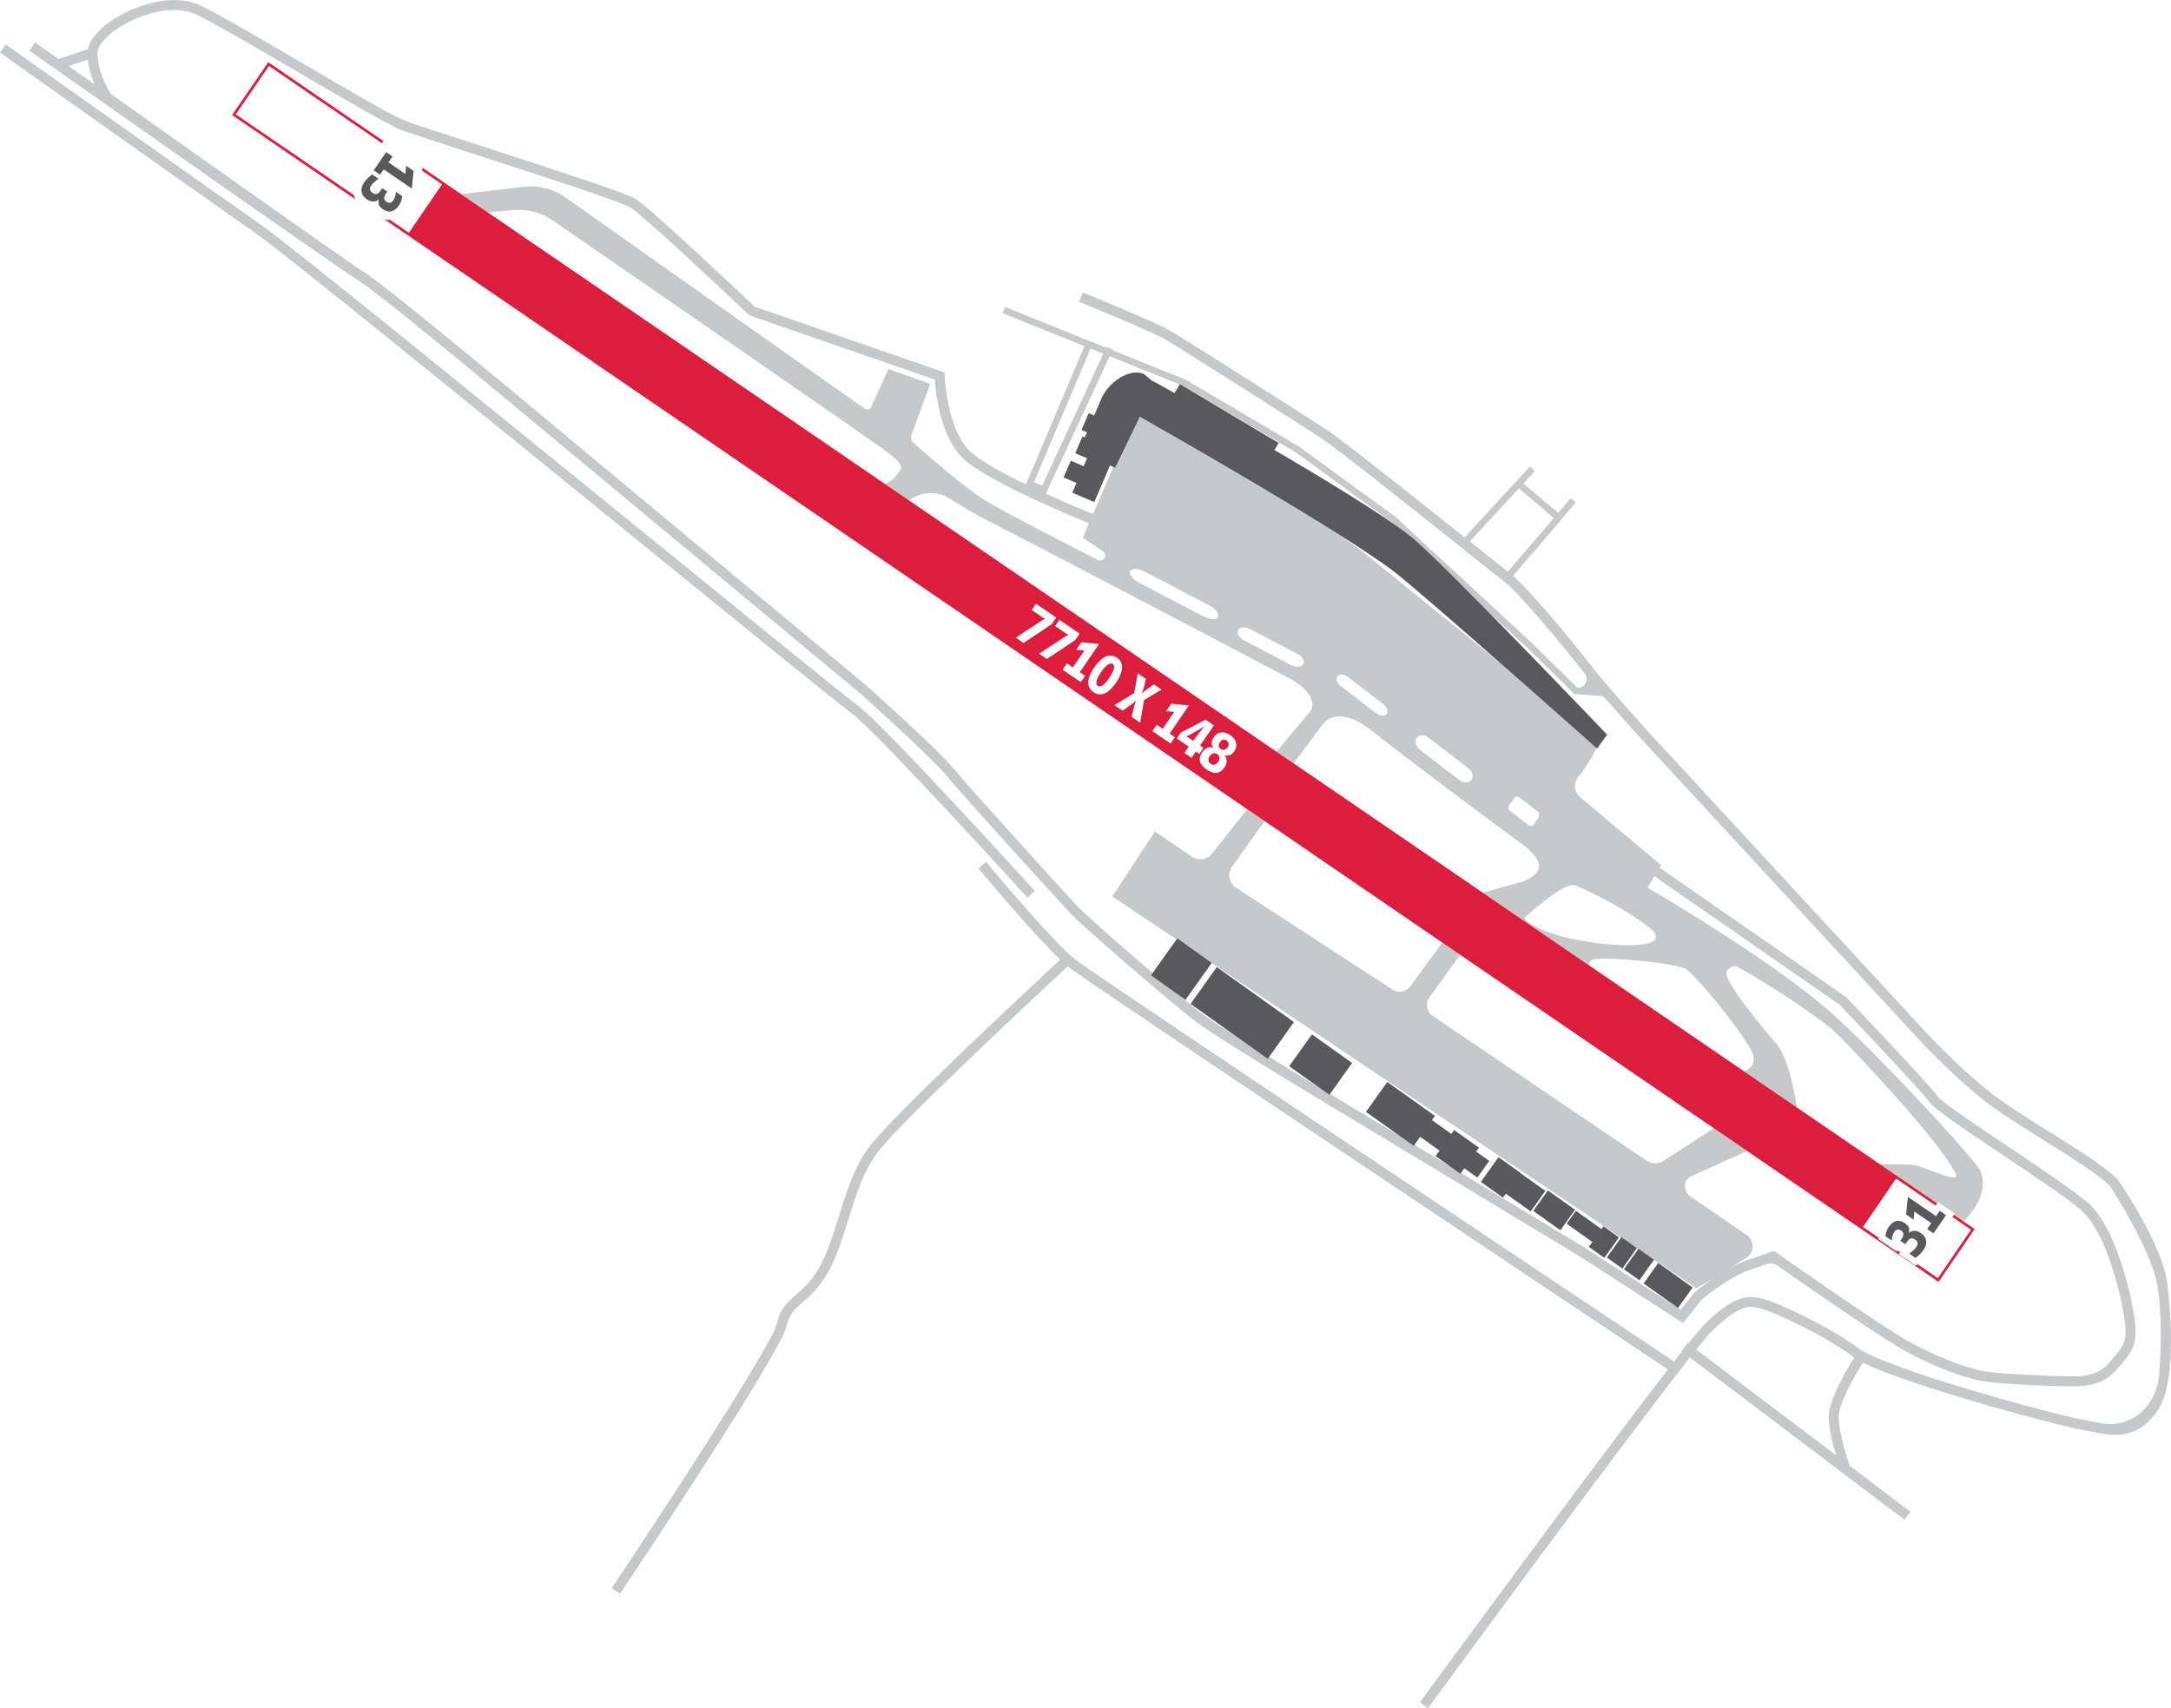 <?xml version="1.0" encoding="utf-8"?>
<!-- Generator: Adobe Illustrator 26.5.0, SVG Export Plug-In . SVG Version: 6.00 Build 0)  -->
<svg version="1.2" baseProfile="tiny" id="Layer_1" xmlns="http://www.w3.org/2000/svg" xmlns:xlink="http://www.w3.org/1999/xlink"
	 x="0px" y="0px" viewBox="0 0 514.39 404.74" overflow="visible" xml:space="preserve">
<path fill="#C7C8C9" d="M201.71,168.96c5.44,3.84,41.37,43.34,41.73,43.74l1.75-1.59c-1.49-1.64-36.47-40.09-42.12-44.08
	c-2.26-1.59-24.56-19.72-50.39-40.71c-37.47-30.45-84.1-68.34-90.58-72.86C51.34,45.95,1.87,10.9,1.37,10.54L0,12.47
	c0.5,0.35,49.98,35.41,60.75,42.92c6.41,4.47,53.01,42.33,90.45,72.76C178.12,150.04,199.39,167.32,201.71,168.96z M513.57,304.54
	c-1.01-9.44-11.32-24.35-11.76-24.98l-0.13-0.16c-3-3-9.33-6.96-16.03-11.15c-5.21-3.26-10.61-6.63-14.12-9.41
	c-7.75-6.14-14.98-13.99-15.05-14.07l-65.47-70.86c-0.09-0.1-9.48-10.38-14.02-16.21c-4.53-5.83-14.22-17.53-18.48-21.24
	l14.85-17.36l-1.2-1.03l-2.97,3.47l-8.24-6.98l2.7-2.92l-1.16-1.07l-15.47,16.76c-11.75-9.36-28.51-22.7-32.16-25.13
	c-5.56-3.71-34.98-22.35-37.92-24.03c-3.11-1.78-19.68-8.58-20.39-8.87l-0.9,2.19c0.17,0.07,17.13,7.03,20.11,8.74
	c2.93,1.67,32.24,20.25,37.79,23.95c3.69,2.46,21.44,16.6,33.19,25.96c4.78,3.81,8.56,6.82,9.67,7.67
	c3.62,2.77,14.14,15.48,18.71,21.36c0.12,0.15,0.24,0.31,0.37,0.47c1.1,1.39,0.03,3.43-1.74,3.32l-10.81-10.6l-32.35-29.93
	l-22.8-16.61l-26.85-15.85l-17.36-6.98l0.07-0.15l-1.43-0.66l-0.1,0.22l-23.98-9.65l-0.59,1.46l19.4,7.8l-13.86,32.78
	c-5.64-2.73-11.14-5.73-13.43-8.03c-5.32-5.32-5.81-17.57-5.82-17.69l-0.03-0.81l-44.98-15.59c-2.45-2.32-24.72-23.34-28.17-25.5
	c-2.19-1.37-17.29-6.31-36.79-12.63c-8.55-2.77-15.94-5.16-17.99-5.95c-2.86-1.1-13.45-7.31-23.69-13.31
	c-9.9-5.8-20.13-11.8-24.65-13.95c-6.1-2.9-14.61-0.56-20.33,3.06c-3.64,2.3-5.9,4.89-6.36,7.25l-6.99,2.33
	c-3.36-2.37-5.42-3.82-5.54-3.9l-1.36,1.93c2.97,2.09,72.72,51.23,78.3,54.68c5.48,3.38,47.64,38.67,48.06,39.02l70.45,58.57
	c0.17,0.15,16.97,15.17,20.34,19.34c3.41,4.22,26.57,29.7,29.61,32.92c2.83,3,23.85,21.21,29.86,25.72
	c5.92,4.44,34.38,21.46,35.59,22.18l54.94,33.16l24.67,15.93l4.39-5.54c0.74-0.63,6.42-5.37,11.58-7.13l3.65-1.25
	c0.98-0.34,2.05-0.18,2.9,0.41c6.02,4.21,24.82,17.29,30.31,20.24c6.58,3.55,13.97,6.38,18.37,7.06c4.31,0.66,15.81,1.17,19.16,1.17
	c0.29,0,0.59,0,0.9,0.01c0.35,0,0.71,0.01,1.09,0.01c3.15,0,7.34-0.35,10.47-4.07c0.3-0.36,0.59-0.7,0.87-1.02
	c2.97-3.46,4.32-5.03,3.02-12.65c-1.14-6.71-4.55-19.55-10.07-25.07c-2.6-2.6-11.33-8.45-19.78-14.11
	c-7.26-4.86-15.48-10.37-16.41-11.66c-2.17-3-20.93-22.72-21.73-23.56l-0.08-0.09l-44.21-30.67l0.36-0.61l-19.17-16.09
	c-1.44-1.21-1.63-3.33-0.45-4.8c0.78-0.97,1.68-2.2,2.56-3.67c1.03-1.72,1.6-2.57,1.6-3.31c-1.88-1.67-12.06-10.72-22.66-20.04
	c-11.2-9.09-24.16-19.52-30.99-25.07c-2.08-1.69-4.81-3.67-7.94-5.82c-16.42-10.33-39.34-23.41-46.01-27.19
	c-0.18,0-0.36,0-0.53,0.02l-5.72,11.84l-0.48-0.21c-1.61,3.78-3.4,7.93-4.8,11.16c-1.03-0.42-5.74-2.34-11.18-4.82l15.12-32.58
	l16.62,6.68l0.03-0.05l0.35,0.21l0.27,0.11l26.74,15.77l22.63,16.48l0.4,0.37c1.59,1.1,3.01,2.12,4.18,3.04
	c2.59,2.01,9.94,9.29,18.06,17.54l9.66,8.93l11.21,10.99l5.95,0.38c0.55,0.04,1.06,0.29,1.42,0.71c4.29,4.98,8.76,9.87,8.83,9.95
	l65.47,70.87c0.07,0.08,7.42,8.07,15.32,14.32c3.61,2.86,9.06,6.27,14.33,9.56c6.24,3.9,12.68,7.93,15.53,10.74
	c0.85,1.24,9.88,15.38,11.29,23.79c0.78,4.67,1.08,13.33,0.32,21.35c-0.68,7.18-6.82,12.52-13.88,11.05
	c-0.04-0.01-0.09-0.02-0.13-0.03c-1.1-0.23-2.23-0.46-3.44-0.65c-6.79-1.07-47.37-12.26-53.62-16.95
	c-6.79-5.09-18.83-10.74-22.52-11.75c-4.1-1.12-7.19-0.57-13.67,5.57c-0.74,0.7-2.22,2.45-4.26,4.99l-0.16-0.12l-1.43,1.89
	l0.11,0.08c-0.59,0.75-1.22,1.55-1.88,2.39c-16.3-10.88-136.56-91.19-141.73-95.14c-5.44-4.16-21.11-23.06-21.27-23.25l-1.82,1.51
	c0.58,0.7,12.7,15.33,19.39,21.65c-4.91,4.55-39.54,36.72-45.17,44.24c-3.65,4.87-5.49,10.79-7.26,16.51
	c-1.22,3.94-2.38,7.67-4.08,11.07c-2.01,4.02-4.15,5.89-6.03,7.53c-1.99,1.74-3.88,3.38-4.63,6.95
	c-1.04,4.96-28.59,46.9-39.11,62.64l1.97,1.32c3.9-5.83,38.13-57.16,39.46-63.47c0.59-2.79,1.96-3.99,3.87-5.65
	c1.95-1.7,4.37-3.82,6.59-8.26c1.79-3.57,3.02-7.57,4.22-11.43c1.71-5.53,3.49-11.25,6.89-15.79c5.51-7.35,41.07-40.38,45.05-44.07
	c0.17,0.14,0.34,0.27,0.49,0.39c5.28,4.04,124.24,83.47,141.72,95.14c-18.34,23.68-56.74,76.1-58.76,78.85l1.91,1.4
	c0.53-0.72,45.56-62.2,62.06-83.09l35.82,27.09c0.05,0.13,0.08,0.22,0.09,0.25l0.16-0.06l14.76,11.17l1.43-1.89l-14.43-10.92
	c-0.75-2.22-2.59-8.08-2.59-11.58c0-3.12,3.69-9.6,5.75-12.85c11.2,5.61,47.04,15.17,52.31,16c1.15,0.18,2.25,0.41,3.32,0.63
	c4.82,1,9.93,0.97,14.17-5.25C515.59,327.82,514.44,312.69,513.57,304.54z M348.25,128.31l11.62-12.59l8.28,7.02l-10.89,12.73
	C355.73,134.27,352.37,131.59,348.25,128.31z M16.24,15.64l4.59-1.53c0.23,2.23,0.88,4.25,1.58,5.87
	C20.14,18.38,18.06,16.92,16.24,15.64z M373.34,209.81c4.41,1.88,11.8,5.64,17.23,9.79c2.81,2.15,2.34,3.75-1.54,4.18
	c-5.94,0.66-13.38-0.53-18.88-1.86c-3.28-0.79-8.58-3.01-8.93-4.46C364.8,214.25,371.19,208.9,373.34,209.81z M358.26,189.93
	c0.46-0.63,0.79-1.67,1.86-0.9l4.29,3.29c0.45,0.35,0.29,1.32-0.37,2.17c-0.65,0.85-0.86,1.79-2,0.92l-4.29-3.29
	C356.79,191.22,357.8,190.55,358.26,189.93z M335.66,174.86c0.59-0.77,1.87-0.78,2.86-0.02l9.38,7.2c0.99,0.76,1.31,2,0.72,2.77
	c-0.59,0.77-1.87,0.78-2.86,0.02l-9.38-7.2C335.38,176.87,335.06,175.63,335.66,174.86z M316.9,160.25c0.46-0.6,1.56-0.54,2.44,0.14
	l8.44,6.48c0.89,0.68,1.23,1.72,0.77,2.32c-0.46,0.6-1.56,0.54-2.44-0.14l-8.44-6.48C316.78,161.89,316.44,160.85,316.9,160.25z
	 M293.34,149.29c0.39-0.74,1.66-0.84,2.84-0.23l11.21,5.87c1.18,0.62,1.82,1.72,1.43,2.46c-0.39,0.74-1.66,0.84-2.84,0.23
	l-11.21-5.87C293.59,151.13,292.95,150.03,293.34,149.29z M267.81,135.32c0.38-0.72,1.97-0.64,3.55,0.19l15.05,7.88
	c1.58,0.83,2.56,2.09,2.18,2.81c-0.38,0.72-1.97,0.64-3.55-0.19l-15.05-7.88C268.41,137.3,267.43,136.05,267.81,135.32z
	 M258.02,123.97c-0.9,2.07-1.48,3.42-1.48,3.42l4.77,3.21c0.54,0.36,0.69,1.08,0.36,1.63v0c-0.33,0.54-1.02,0.74-1.58,0.45
	c-4.51-2.3-22.83-11.67-26.73-14.15c-1.07-0.68-5.05-3.14-16.91-13.57c-0.54-0.48-0.74-1.24-0.49-1.92l4.45-12.09l-9.91-3.51
	l-4.07,8.98c-0.27,0.6-1.01,0.8-1.55,0.43C179.97,79.3,146.03,55.3,134,46.79c-2.87-2.03-6.39-2.93-9.88-2.52L109.24,46l6.35,4.34
	l5.96-0.56c3.33-0.31,6.66,0.55,9.41,2.45c16.37,11.28,74.53,51.37,78.69,54.49c4.85,3.64,4.4,3.95,2.31,6.46
	c-0.49,0.59-1.37,1.08-2.29,1.49l5.73,3.92c1.63-1.24,4.31-2.42,7.99-1.28c1.31,0.41,4.68,2.99,10.48,5.98
	c22.87,11.74,72.04,37.66,72.04,37.66s6.62,3.57,4.7,7.4l-8.15,9.77l4.04,2.76c2.19-2.94,5.45-7.32,6.93-9.28
	c1.86-2.48,6.04-2.85,11.43,1.43c7.03,5.59,29.23,22.28,34.89,26.32c5.66,4.05,6.8,7.07,1.32,9.46l-9.74,2.72l25.21,17.24
	c0-0.39,0.11-0.78,0.4-1.18c0.92-1.26,20.4,0.55,22.6,2.09c2.2,1.54,11.05,11.93,15.01,18.53c1.99,3.31,0.59,4.91-1.29,5.68
	l12.49,8.54c-0.68-4.51-2.2-12.03-5.04-15.31c-4.18-4.84-12.1-14.53-11.66-16.73c0.18-0.9,1.14-1.32,2.2-1.5
	c10.48,5.73,21.64,13.64,24.21,16.25c0,0,23.24,23.77,27.95,33.01c1.22,2.4-5.73-0.83-8.68-1.78c-0.86-0.27-1.75-0.42-2.66-0.42
	l-6.62-0.05l13.52,9.24l-0.18,0.26l0.39-0.57l3.98,2.72l-0.39,0.57l0.18-0.26l2.3,1.57c2.24-2.26,5.83-6.85,4.11-11.73
	c-0.77-2.17-20.33-23.6-33.67-36.09c-14.26-13.35-45.34-31.25-45.34-31.25l1.63-2.74l43.87,30.44c6.74,7.09,19.78,20.94,21.44,23.23
	c1.12,1.56,7.2,5.67,17.02,12.24c7.96,5.34,16.99,11.38,19.42,13.82c4.44,4.44,7.99,15.44,9.41,23.79
	c1.11,6.52,0.28,7.49-2.49,10.71c-0.28,0.32-0.57,0.67-0.88,1.04c-2.78,3.31-6.63,3.26-9.72,3.22c-0.33,0-0.64-0.01-0.93-0.01
	c-3.21,0-14.67-0.51-18.8-1.14c-4.16-0.64-11.24-3.37-17.61-6.81c-6.3-3.39-31.65-21.21-31.9-21.38l-0.49-0.35l-6.35,2.18
	c-1.31,0.45-2.63,1.07-3.91,1.75l3.65-2.24c2.01-1.23,2.09-4.13,0.14-5.47l-13.4-9.19c-1.57-1.08-1.65-3.36-0.16-4.54l13.71-6.18
	l-7.88-5.39l-11.91,7.69c-1.26,0.82-2.89,0.8-4.14-0.04l-50.62-34.26c-1.45-0.98-1.8-2.98-0.77-4.4l7.33-10.1l-4.26-2.91
	l-7.57,10.41c-0.97,1.34-2.82,1.68-4.21,0.78l-37.09-24.13c-1.69-1.1-2.12-3.39-0.95-5.03l7.73-10.81l-4.14-2.83l-8.33,10.55
	c-1.15,1.46-3.23,1.78-4.76,0.74l-8.79-5.96l-10.09,15.37l15.21,10.2l0.19-0.27l8.16,5.81l-0.03,0.04l97,65.06l0.1-0.14l3.67,2.61
	l-0.03,0.04l0.32,0.22l0.07-0.1l3.67,2.61l10.11,6.78l4.04-2.47c-2.56,1.75-4.38,3.32-4.52,3.44l-3.28,4.1l-22.9-14.79l-29.19-17.62
	l-0.13,0.18l-2.42-1.72l-8.49-5.13l-0.16,0.22l-2.94-2.09l-11.65-7.03c-0.08-0.05-2.15-1.28-5.25-3.15l-0.14,0.2l-2.63-1.87
	c-3.44-2.08-7.59-4.61-11.65-7.11l-0.32,0.45l-7.31-5.2c-3.63-2.3-6.62-4.25-8.09-5.36c-1.22-0.91-3.06-2.4-5.24-4.2l-7.03-5.01
	l0.41-0.57c-7.63-6.5-15.99-13.87-17.69-15.67c-3.03-3.21-26.1-28.59-29.49-32.78c-3.49-4.32-19.9-18.99-20.63-19.64l-70.48-58.6
	c-1.74-1.46-42.72-35.75-48.34-39.22C82.71,62.32,26.4,22.37,26.4,22.37c-0.03-0.05-3.3-4.62-3.3-9.87c0-1.68,2.1-4.08,5.35-6.13
	C33.46,3.2,41.25,0.94,46.5,3.44c4.43,2.11,14.62,8.08,24.47,13.85c10.8,6.33,20.99,12.3,24.03,13.47c2.11,0.81,9.53,3.21,18.11,6
	c14.41,4.67,34.15,11.07,36.27,12.39c2.71,1.69,19.49,17.35,27.98,25.39l0.19,0.18l43.95,15.23c0.2,2.99,1.28,13.28,6.46,18.47
	C233.54,113.98,255.23,122.84,258.02,123.97z M246.91,115.11l-1.9-0.88l13.38-31.65l3.04,1.22L246.91,115.11z M433.3,335.7
	c0,2.64,0.89,6.31,1.71,9.12l-33.1-25.03c1.92-2.39,3.31-4.04,4-4.69c6.2-5.88,8.45-5.81,11.42-5c3.45,0.94,15.26,6.51,21.72,11.36
	c0.09,0.07,0.19,0.14,0.3,0.21C437.54,324.54,433.3,331.67,433.3,335.7z"/>
<path fill="#59595B" d="M288.3,229.16l-6.21,8.72l18.28,13.02l6.21-8.72L288.3,229.16z M349.76,272.88l0.66-0.92l-5.88-4.19
	l-0.66,0.93l-4.59-3.27l0.71-1l-11.3-8.05l-5.05,7.09l11.3,8.05l1.53-2.15l4.59,3.27l-0.93,1.31l5.88,4.19l0.93-1.31l3.09,2.2
	l2.81-3.94L349.76,272.88z M305.46,252.65l9.52,6.78l5.38-7.55l-9.52-6.78L305.46,252.65z M278.95,222.35l-6.25,8.77l8.17,5.81
	l6.24-8.77L278.95,222.35z M93.19,47.48c-0.45,0.66-1,0.76-1.65,0.31c-0.9-0.62-0.43-1.43,0.05-2.14l0.17-0.24l-1.2-0.82
	c-0.6,0.88-1.12,1.91-2.31,1.1c-0.65-0.44-0.77-1.07-0.32-1.71c0.45-0.66,1.09-1.15,1.73-1.63l-1.48-1.01
	c-0.74,0.53-1.4,1.15-1.91,1.9c-0.98,1.43-0.87,2.95,0.63,3.97c0.92,0.63,1.95,0.82,2.86,0.04l0.03,0.02
	c-0.33,1.08,0.08,1.74,0.96,2.34c1.48,1.01,2.83,0.46,3.77-0.93c0.47-0.69,0.67-1.36,0.81-2.18l-1.51-1.04
	C93.73,46.17,93.6,46.88,93.19,47.48z M96.05,41.22l-4.01-2.74l0.96-1.4l-1.5-1.03l-2.95,4.31l1.5,1.03l0.86-1.26l6.67,4.56L98,40.5
	l-1.77-1.21L96.05,41.22z M378.4,177.39l2.38-3.3c0,0-39.83-41.79-46.65-47.09c-6.41-4.98-19.66-13.06-32.17-20.37l1-1.66
	l-23.4-13.95l-1.27,2.11c-3.19-1.78-5.12-2.84-5.12-2.84l-0.05,0.08l-2.04-1.73c-3.61-1.59-8.55,2.15-10.1,5.77l-1.73,4.04
	l-1.29-0.55l-1.7,3.97l1.29,0.55l-0.53,1.24l-0.55-0.24l-1.7,3.97l2.79,1.2l-0.8,1.88l-3.05-1.31l-1.7,3.97l3.05,1.31l-0.99,2.3
	l5.21,2.23l3.71-8.67l1.24,0.55l5.85-12.09c8.12,4.61,47.05,26.8,59.89,36.43C336.36,139.98,378.4,177.39,378.4,177.39z
	 M455.15,292.2c-0.93-0.63-1.95-0.82-2.86-0.04l-0.04-0.02c0.33-1.08-0.08-1.74-0.96-2.34c-1.48-1.01-2.83-0.46-3.78,0.93
	c-0.47,0.69-0.67,1.36-0.81,2.18l1.51,1.04c0.08-0.71,0.21-1.42,0.62-2.02c0.45-0.66,1-0.76,1.65-0.31c0.9,0.62,0.43,1.43-0.05,2.14
	l-0.17,0.24l1.2,0.82c0.6-0.88,1.12-1.91,2.31-1.1c0.65,0.44,0.76,1.07,0.32,1.71c-0.45,0.66-1.09,1.15-1.73,1.63l1.48,1.01
	c0.74-0.53,1.4-1.15,1.91-1.9C456.76,294.74,456.64,293.22,455.15,292.2z M360.25,277.98l0.03-0.05l-5.23-3.73l-4.17,5.86l5.24,3.73
	l0.67-0.94l5.9,4.2l3.46-4.86L360.25,277.98z M459.58,286.91l-0.86,1.26l-6.67-4.56l-0.42,4.19l1.77,1.21l0.18-1.93l4.01,2.74
	l-0.96,1.4l1.5,1.03l2.95-4.31L459.58,286.91z M388.22,295.89l-3.46,4.86l3.67,2.61l3.46-4.86L388.22,295.89z M389.43,304.13
	l8.15,5.8l3.46-4.86l-8.14-5.8L389.43,304.13z M366.75,282.08l-3.46,4.86l6.43,4.58l3.46-4.86L366.75,282.08z M379.93,290.58
	l-0.47,0.66l-6.08-4.33l-2.17,3.05l6.08,4.33l-0.83,1.16l3.67,2.61l3.46-4.86L379.93,290.58z M384.18,293.13l-3.46,4.86l3.67,2.61
	l3.46-4.86L384.18,293.13z"/>
<path fill="#DB1E3D" d="M285.33,172.12c-0.53,0.35-1.06,0.68-1.62,1l-1.85,1.04c-0.27,0.14-0.54,0.24-0.82,0.32
	c0.61,0.28,1.12,0.7,1.66,1.07c0.87-1.15,1.74-2.3,2.65-3.41L285.33,172.12z M63.55,14.76L55,27.26l29.22,19.98
	c-0.22-0.37-0.35-0.73-0.44-1.06L55.87,27.1l7.85-11.48L90.5,33.94l0.35-0.52l-27.05-18.5L63.55,14.76z M462.96,287.86l-0.35,0.52
	l4.4,3.01l-7.85,11.48l-4.81-3.29l-0.46,0.33l-4.07-2.78l0.44-0.34l-0.79-0.54l-0.04,0.35l-4.37-2.99l0.06-0.33l-3.71-2.54
	l7.85-11.48l9.36,6.4l0.35-0.52L100.08,39.74l-0.07,0.71l4.72,3.23l-7.85,11.48l-4.46-3.05c-0.07,0-0.13,0.02-0.2,0.02
	c-0.34,0-0.72-0.05-1.12-0.16l367.95,251.6l0.26,0.18l8.55-12.51L462.96,287.86z M240.67,151.1l5.77-3.79
	c0.38-0.25,0.77-0.48,1.16-0.68c-0.22-0.12-0.46-0.25-0.67-0.39l-2.47-1.69l1.01-1.48l4.79,3.27l-1.04,1.53l-6.7,4.49L240.67,151.1z
	 M246.21,154.9l5.77-3.79c0.38-0.25,0.77-0.48,1.16-0.68c-0.22-0.12-0.46-0.25-0.67-0.39l-2.47-1.69l1.01-1.48l4.79,3.27l-1.04,1.53
	l-6.71,4.49L246.21,154.9z M256.08,161.64l-4.31-2.95l1.03-1.5l1.4,0.96l2.74-4.01l-1.93-0.18l1.21-1.77l4.19,0.42l-4.56,6.67
	l1.26,0.86L256.08,161.64z M259.08,164.01c-2.22-1.52-0.98-4.15,0.21-5.89c1.18-1.72,3.21-3.75,5.37-2.27
	c2.16,1.48,1.01,4.12-0.16,5.83C263.29,163.43,261.32,165.55,259.08,164.01z M270.15,171.26l-2.02-1.38l0.6-2.47
	c0.12-0.48,0.27-0.95,0.46-1.4l-0.02-0.02c-0.35,0.36-0.73,0.67-1.13,0.96l-2.08,1.45l-1.92-1.31l4.69-2.84l0.85-4.7l1.94,1.33
	c-0.28,1.16-0.49,2.33-0.98,3.44l0.02,0.02c0.86-0.84,1.87-1.47,2.86-2.15l1.78,1.22l-4.12,2.48L270.15,171.26z M277.36,176.19
	l-4.31-2.95l1.03-1.5l1.4,0.96l2.74-4.01l-1.93-0.18l1.21-1.77l4.19,0.42l-4.56,6.67l1.26,0.86L277.36,176.19z M283.36,178.09
	l-1.03,1.5l-1.7-1.16l1.03-1.5l-2.82-1.93l0.97-1.42l5.83-3.04l1.97,1.34l-3.27,4.79l0.81,0.55l-0.97,1.42L283.36,178.09z
	 M292.43,178.04c-0.58,0.86-1.22,1.14-2.26,0.97l-0.02,0.02c0.74,0.95,0.6,1.88-0.05,2.83c-1.18,1.72-2.61,1.58-4.19,0.49
	c-1.54-1.05-2.21-2.4-1.07-4.07c0.64-0.94,1.49-1.48,2.64-1.08l0.02-0.02c-0.63-0.87-0.51-1.62,0.08-2.47
	c1-1.47,2.55-1.45,3.93-0.51C292.86,175.13,293.42,176.6,292.43,178.04z M260.91,159.23c-0.44,0.64-1.76,2.65-0.81,3.3
	c0.97,0.66,2.29-1.24,2.71-1.86c0.41-0.6,1.79-2.66,0.83-3.32C262.73,156.72,261.31,158.64,260.91,159.23z M288.41,178.71
	c-0.67-0.46-1.36-0.15-1.78,0.46c-0.42,0.61-0.46,1.37,0.21,1.82c0.68,0.47,1.36,0.17,1.8-0.47
	C289.06,179.92,289.08,179.17,288.41,178.71z M290.63,175.46c-0.6-0.41-1.21-0.15-1.59,0.41c-0.39,0.57-0.41,1.22,0.2,1.63
	c0.6,0.41,1.22,0.15,1.6-0.4C291.23,176.53,291.25,175.88,290.63,175.46z"/>
</svg>
